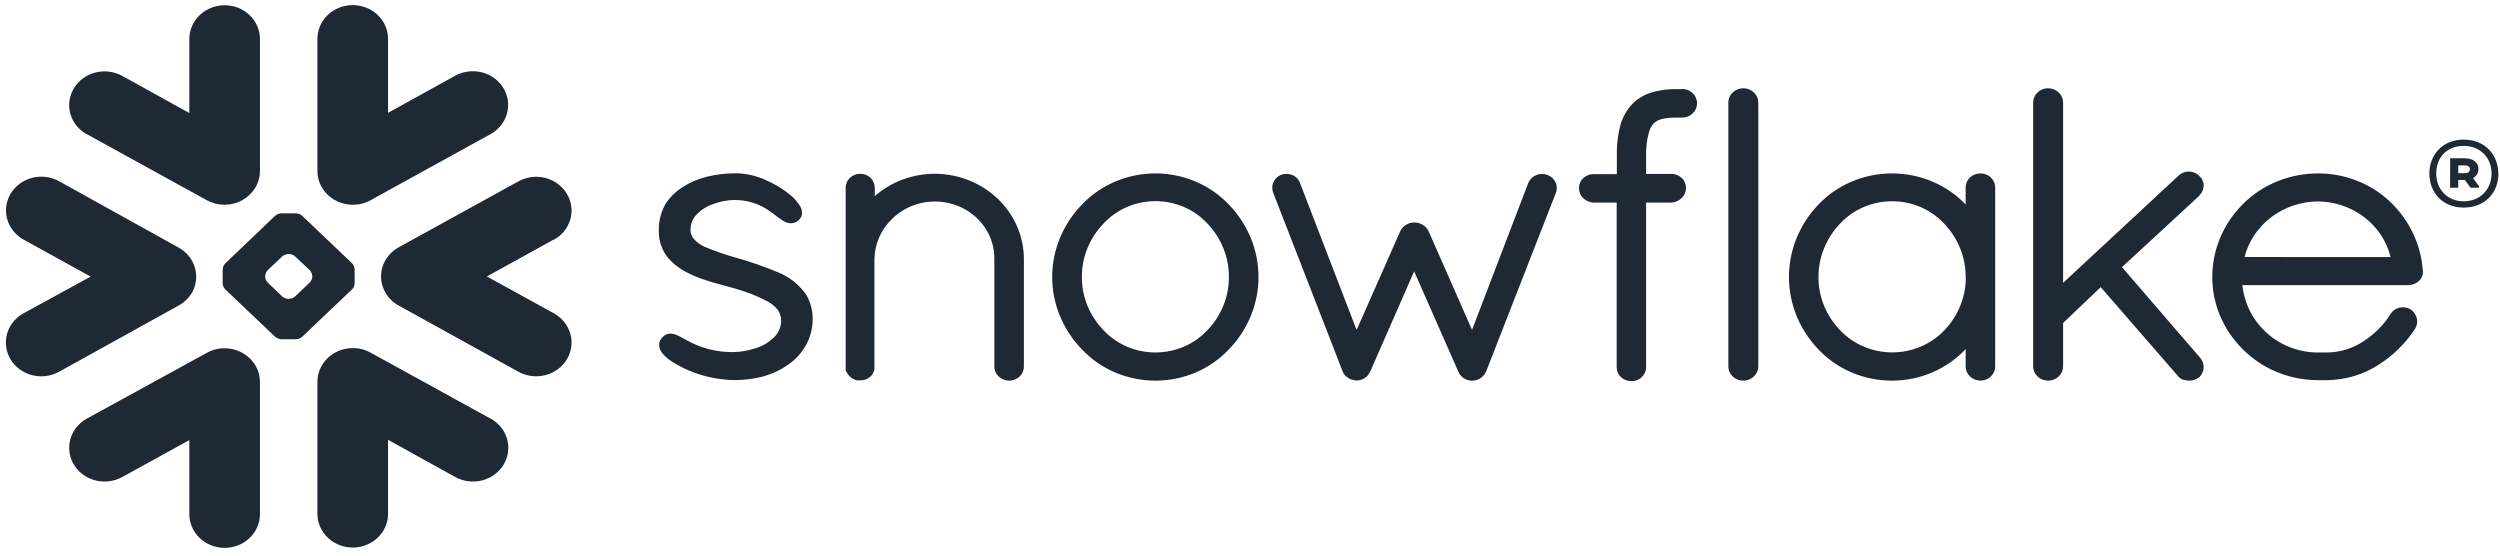 <svg width="180" height="40" viewBox="0 0 180 40" fill="none" xmlns="http://www.w3.org/2000/svg">
<path fill-rule="evenodd" clip-rule="evenodd" d="M177.468 11.91H176.994V12.472H177.468C177.686 12.472 177.83 12.379 177.83 12.191C177.83 12.003 177.697 11.91 177.468 11.91ZM176.412 11.397H177.477C178.065 11.397 178.448 11.7 178.448 12.171C178.45 12.303 178.415 12.432 178.347 12.547C178.28 12.661 178.181 12.757 178.062 12.823L178.48 13.401V13.516H177.874L177.468 12.955H176.994V13.516H176.406L176.412 11.397ZM179.392 12.497C179.392 11.374 178.601 10.504 177.389 10.504C176.177 10.504 175.409 11.321 175.409 12.497C175.409 13.62 176.2 14.493 177.389 14.493C178.577 14.493 179.392 13.631 179.392 12.497ZM179.889 12.497C179.889 13.833 178.954 14.945 177.389 14.945C175.824 14.945 174.914 13.822 174.914 12.497C174.914 11.172 175.838 10.052 177.389 10.052C178.939 10.052 179.877 11.164 179.877 12.497H179.889ZM39.877 17.244L35.055 19.905L39.877 22.558C40.462 22.88 40.889 23.41 41.065 24.032C41.24 24.654 41.149 25.318 40.812 25.876C40.475 26.434 39.92 26.842 39.267 27.01C38.615 27.177 37.92 27.09 37.335 26.769L28.701 21.997C28.146 21.692 27.734 21.197 27.547 20.613C27.464 20.358 27.426 20.091 27.436 19.824C27.44 19.634 27.47 19.445 27.524 19.262C27.702 18.65 28.124 18.128 28.701 17.808L37.335 13.053C37.92 12.731 38.615 12.645 39.267 12.812C39.92 12.979 40.475 13.387 40.812 13.946C41.149 14.504 41.24 15.167 41.065 15.79C40.889 16.412 40.462 16.942 39.877 17.264V17.244ZM35.311 30.137L26.68 25.388C26.235 25.14 25.721 25.029 25.209 25.07C24.569 25.115 23.971 25.389 23.534 25.838C23.098 26.286 22.855 26.875 22.855 27.488V36.998C22.855 37.642 23.123 38.258 23.6 38.713C24.076 39.168 24.723 39.424 25.397 39.424C26.071 39.424 26.718 39.168 27.194 38.713C27.671 38.258 27.939 37.642 27.939 36.998V31.665L32.784 34.348C33.074 34.507 33.394 34.61 33.725 34.652C34.056 34.693 34.393 34.671 34.716 34.588C35.039 34.505 35.341 34.362 35.606 34.168C35.871 33.973 36.093 33.731 36.26 33.454C36.426 33.178 36.535 32.873 36.578 32.556C36.621 32.24 36.598 31.919 36.511 31.611C36.424 31.303 36.274 31.014 36.071 30.761C35.867 30.509 35.613 30.297 35.323 30.137H35.311ZM25.35 20.834L21.761 24.242C21.639 24.353 21.479 24.417 21.311 24.425H20.258C20.089 24.416 19.929 24.351 19.804 24.242L16.218 20.834C16.108 20.716 16.042 20.566 16.033 20.408V19.4C16.041 19.24 16.107 19.087 16.218 18.968L19.804 15.54C19.929 15.432 20.089 15.368 20.258 15.36H21.311C21.478 15.367 21.638 15.431 21.761 15.54L25.35 18.959C25.462 19.079 25.527 19.232 25.535 19.392V20.399C25.528 20.56 25.462 20.714 25.35 20.834ZM22.487 19.886C22.476 19.725 22.41 19.572 22.299 19.451L21.252 18.465C21.129 18.358 20.971 18.294 20.805 18.285H20.764C20.597 18.294 20.439 18.358 20.316 18.465L19.278 19.451C19.166 19.571 19.1 19.725 19.093 19.886V19.922C19.1 20.081 19.166 20.232 19.278 20.349L20.316 21.34C20.439 21.447 20.597 21.51 20.764 21.519H20.805C20.971 21.511 21.129 21.447 21.252 21.34L22.293 20.349C22.406 20.231 22.475 20.081 22.487 19.922V19.886ZM6.257 9.662L14.892 14.417C15.279 14.63 15.718 14.742 16.165 14.742C16.612 14.742 17.051 14.63 17.439 14.418C17.826 14.204 18.148 13.898 18.372 13.529C18.596 13.16 18.715 12.741 18.716 12.315V2.804C18.716 2.161 18.448 1.544 17.971 1.089C17.495 0.634 16.848 0.378 16.174 0.378C15.5 0.378 14.854 0.634 14.377 1.089C13.9 1.544 13.632 2.161 13.632 2.804V8.137L8.796 5.462C8.506 5.303 8.186 5.2 7.855 5.159C7.524 5.118 7.187 5.139 6.864 5.222C6.212 5.39 5.657 5.798 5.32 6.356C4.983 6.915 4.893 7.578 5.069 8.2C5.245 8.822 5.672 9.352 6.257 9.673V9.662ZM25.209 14.734C25.721 14.774 26.235 14.664 26.68 14.417L35.311 9.662C35.601 9.503 35.855 9.291 36.059 9.038C36.263 8.785 36.412 8.497 36.499 8.189C36.586 7.881 36.609 7.559 36.566 7.243C36.523 6.927 36.415 6.622 36.248 6.345C36.081 6.069 35.859 5.826 35.594 5.632C35.329 5.437 35.027 5.294 34.704 5.211C34.381 5.128 34.045 5.107 33.713 5.148C33.382 5.189 33.062 5.292 32.772 5.451L27.939 8.126V2.793C27.939 2.149 27.671 1.532 27.194 1.078C26.718 0.623 26.071 0.367 25.397 0.367C24.723 0.367 24.076 0.623 23.6 1.078C23.123 1.532 22.855 2.149 22.855 2.793V12.315C22.855 12.927 23.097 13.517 23.534 13.966C23.97 14.414 24.569 14.689 25.209 14.734ZM16.365 25.084C15.852 25.043 15.339 25.154 14.895 25.402L6.257 30.137C5.967 30.297 5.713 30.509 5.509 30.761C5.306 31.014 5.156 31.303 5.069 31.611C4.982 31.919 4.959 32.24 5.002 32.556C5.045 32.873 5.153 33.178 5.32 33.454C5.487 33.731 5.709 33.973 5.974 34.168C6.239 34.362 6.541 34.505 6.864 34.588C7.187 34.671 7.524 34.693 7.855 34.652C8.186 34.61 8.506 34.507 8.796 34.348L13.632 31.687V37.021C13.632 37.664 13.9 38.281 14.377 38.736C14.854 39.191 15.5 39.446 16.174 39.446C16.848 39.446 17.495 39.191 17.971 38.736C18.448 38.281 18.716 37.664 18.716 37.021V27.488C18.712 26.878 18.469 26.293 18.033 25.847C17.598 25.402 17.002 25.13 16.365 25.084ZM14.012 20.63C14.097 20.375 14.135 20.108 14.127 19.841C14.118 19.651 14.088 19.462 14.035 19.279C13.861 18.665 13.437 18.142 12.859 17.825L4.248 13.044C3.663 12.723 2.968 12.636 2.315 12.804C1.663 12.971 1.108 13.379 0.771 13.937C0.433 14.495 0.343 15.159 0.518 15.781C0.694 16.403 1.121 16.934 1.706 17.255L6.528 19.916L1.694 22.558C1.109 22.881 0.682 23.413 0.508 24.036C0.334 24.66 0.426 25.323 0.765 25.882C1.103 26.44 1.661 26.847 2.314 27.014C2.967 27.18 3.663 27.092 4.248 26.769L12.865 21.997C13.421 21.694 13.836 21.2 14.024 20.616L14.012 20.63ZM121.096 6.417H120.675C120.077 6.406 119.481 6.488 118.91 6.658C118.351 6.826 117.85 7.137 117.463 7.556C117.068 7.997 116.789 8.52 116.648 9.084C116.483 9.738 116.404 10.409 116.412 11.082V12.536H114.733C114.459 12.536 114.196 12.637 114.001 12.819C113.805 13.001 113.692 13.25 113.685 13.511C113.679 13.787 113.784 14.055 113.98 14.26C114.179 14.455 114.448 14.572 114.733 14.588H116.401V26.446C116.401 26.579 116.43 26.712 116.484 26.834C116.539 26.957 116.618 27.069 116.718 27.162C116.927 27.346 117.202 27.446 117.486 27.443C117.762 27.439 118.026 27.331 118.219 27.143C118.413 26.955 118.52 26.701 118.519 26.438V14.588H120.325C120.608 14.575 120.876 14.46 121.075 14.268C121.28 14.072 121.394 13.807 121.393 13.53V13.491C121.385 13.229 121.27 12.982 121.073 12.8C120.875 12.619 120.611 12.519 120.337 12.522H118.519V11.074C118.515 10.579 118.577 10.086 118.701 9.606C118.761 9.348 118.881 9.106 119.051 8.898C119.194 8.757 119.372 8.652 119.569 8.595C119.915 8.501 120.274 8.458 120.634 8.469H120.69H120.772H120.869H121.108C121.25 8.469 121.391 8.442 121.522 8.39C121.653 8.338 121.773 8.262 121.873 8.166C121.974 8.07 122.054 7.956 122.108 7.831C122.162 7.706 122.19 7.571 122.19 7.436C122.19 7.3 122.162 7.166 122.108 7.04C122.054 6.915 121.974 6.801 121.873 6.705C121.773 6.609 121.653 6.533 121.522 6.481C121.391 6.429 121.25 6.403 121.108 6.403L121.096 6.417ZM158.34 14.089C158.442 13.994 158.524 13.88 158.58 13.755C158.636 13.63 158.665 13.495 158.667 13.359C158.666 13.226 158.636 13.095 158.579 12.974C158.523 12.852 158.44 12.744 158.337 12.654C158.241 12.558 158.125 12.482 157.997 12.43C157.87 12.378 157.732 12.351 157.593 12.351C157.454 12.351 157.316 12.378 157.188 12.43C157.06 12.482 156.945 12.558 156.848 12.654L148.544 20.366V7.371C148.542 7.236 148.512 7.102 148.456 6.978C148.4 6.854 148.319 6.741 148.217 6.647C148.115 6.552 147.995 6.478 147.864 6.428C147.732 6.378 147.591 6.353 147.449 6.355C147.31 6.356 147.172 6.383 147.044 6.434C146.916 6.486 146.8 6.561 146.702 6.655C146.503 6.846 146.39 7.102 146.387 7.371V26.393C146.39 26.66 146.503 26.917 146.702 27.106C146.9 27.296 147.168 27.403 147.449 27.406C147.735 27.41 148.011 27.305 148.216 27.115C148.421 26.925 148.539 26.665 148.544 26.393V23.254L151.253 20.674L156.772 27.027C156.866 27.161 156.999 27.265 157.154 27.328C157.299 27.379 157.453 27.405 157.607 27.406C157.858 27.41 158.102 27.334 158.302 27.19H158.316C158.425 27.091 158.512 26.972 158.572 26.84C158.631 26.709 158.663 26.567 158.664 26.424C158.662 26.177 158.569 25.938 158.402 25.75L152.783 19.234L158.343 14.1L158.34 14.089ZM143.336 12.781C143.438 12.875 143.518 12.989 143.572 13.114C143.627 13.238 143.655 13.372 143.654 13.508V26.393C143.652 26.661 143.539 26.917 143.341 27.107C143.142 27.296 142.873 27.404 142.592 27.406C142.311 27.403 142.041 27.295 141.842 27.106C141.743 27.013 141.664 26.902 141.61 26.779C141.556 26.657 141.528 26.526 141.527 26.393V25.135C140.865 25.844 140.053 26.413 139.146 26.804C138.238 27.195 137.255 27.4 136.259 27.406C135.264 27.412 134.278 27.218 133.366 26.838C132.453 26.457 131.635 25.898 130.963 25.197C129.575 23.768 128.804 21.892 128.804 19.943C128.804 17.995 129.575 16.118 130.963 14.69C131.636 13.992 132.454 13.435 133.365 13.056C134.275 12.677 135.259 12.482 136.253 12.485C137.247 12.489 138.229 12.689 139.137 13.075C140.045 13.46 140.859 14.021 141.527 14.723V13.494C141.527 13.358 141.556 13.224 141.611 13.099C141.666 12.974 141.746 12.861 141.848 12.767C142.05 12.586 142.316 12.486 142.592 12.486C142.869 12.486 143.135 12.586 143.336 12.767V12.781ZM141.527 19.959C141.538 18.523 140.978 17.136 139.959 16.079C139.49 15.579 138.916 15.179 138.274 14.905C137.632 14.632 136.937 14.49 136.233 14.49C135.53 14.49 134.835 14.632 134.193 14.905C133.551 15.179 132.977 15.579 132.507 16.079C131.486 17.135 130.923 18.522 130.931 19.959C130.927 21.386 131.493 22.761 132.513 23.804C132.987 24.298 133.563 24.693 134.205 24.962C134.847 25.232 135.541 25.372 136.242 25.372C136.944 25.372 137.637 25.232 138.279 24.962C138.921 24.693 139.497 24.298 139.971 23.804C140.988 22.754 141.549 21.374 141.539 19.945L141.527 19.959ZM55.966 19.582C55.052 19.204 54.116 18.877 53.162 18.603C52.326 18.375 51.508 18.094 50.712 17.761C50.43 17.629 50.178 17.446 49.97 17.222C49.803 17.035 49.713 16.796 49.717 16.551C49.71 16.216 49.813 15.887 50.012 15.61C50.351 15.191 50.811 14.874 51.335 14.698C51.815 14.513 52.325 14.412 52.842 14.4C53.76 14.385 54.658 14.661 55.395 15.184C55.689 15.383 55.931 15.588 56.16 15.745C56.27 15.833 56.391 15.908 56.519 15.97C56.648 16.036 56.793 16.073 56.94 16.076C57.041 16.076 57.141 16.058 57.234 16.02C57.329 15.983 57.416 15.931 57.493 15.866C57.572 15.795 57.637 15.711 57.684 15.619C57.724 15.53 57.745 15.434 57.746 15.338C57.742 15.159 57.691 14.985 57.599 14.83C57.41 14.521 57.166 14.245 56.878 14.016C56.347 13.582 55.752 13.225 55.113 12.955C54.468 12.661 53.767 12.498 53.053 12.475C51.474 12.475 50.156 12.817 49.197 13.446C48.695 13.749 48.269 14.153 47.949 14.63C47.605 15.214 47.427 15.873 47.434 16.542V16.649C47.422 17.342 47.657 18.018 48.102 18.566C48.729 19.319 49.656 19.77 50.565 20.09C51.474 20.411 52.377 20.601 52.95 20.784C53.745 21.005 54.512 21.307 55.239 21.685C55.52 21.839 55.769 22.039 55.975 22.277C56.143 22.499 56.236 22.765 56.239 23.038V23.061C56.244 23.442 56.12 23.814 55.883 24.122C55.499 24.566 54.988 24.895 54.413 25.068C53.905 25.24 53.372 25.335 52.833 25.348C51.804 25.37 50.785 25.152 49.864 24.714C49.529 24.554 49.258 24.397 49.011 24.262C48.891 24.2 48.776 24.141 48.655 24.094C48.534 24.045 48.404 24.019 48.273 24.018C48.181 24.017 48.09 24.034 48.005 24.066C47.918 24.099 47.839 24.148 47.773 24.212C47.679 24.291 47.6 24.386 47.54 24.492C47.486 24.6 47.457 24.718 47.458 24.837C47.463 25.033 47.529 25.222 47.646 25.382C47.852 25.643 48.105 25.867 48.394 26.045C48.769 26.279 49.163 26.486 49.57 26.665C50.598 27.103 51.707 27.341 52.833 27.367C54.348 27.367 55.66 27.033 56.763 26.244C57.3 25.874 57.738 25.389 58.042 24.827C58.346 24.266 58.507 23.645 58.514 23.013C58.527 22.376 58.361 21.748 58.031 21.194C57.526 20.473 56.807 19.912 55.966 19.582ZM125.503 6.355C125.222 6.357 124.953 6.465 124.756 6.655C124.656 6.749 124.577 6.86 124.523 6.983C124.469 7.106 124.441 7.238 124.441 7.371V26.393C124.441 26.526 124.468 26.657 124.523 26.78C124.577 26.902 124.656 27.013 124.756 27.106C124.906 27.248 125.096 27.346 125.304 27.386C125.512 27.426 125.727 27.407 125.924 27.331C126.12 27.255 126.289 27.125 126.408 26.958C126.528 26.792 126.594 26.595 126.597 26.393V7.371C126.595 7.236 126.565 7.102 126.509 6.978C126.453 6.854 126.372 6.741 126.271 6.647C126.169 6.552 126.049 6.478 125.917 6.428C125.785 6.378 125.645 6.353 125.503 6.355ZM174.453 19.47V19.571C174.453 19.704 174.423 19.834 174.366 19.955C174.308 20.076 174.225 20.183 174.12 20.27C173.916 20.439 173.655 20.53 173.385 20.529H161.452C161.747 23.308 164.08 25.357 166.857 25.379H167.56C168.494 25.365 169.403 25.084 170.169 24.574C170.964 24.064 171.63 23.393 172.12 22.609C172.212 22.454 172.349 22.329 172.514 22.247C172.666 22.166 172.837 22.124 173.011 22.126C173.201 22.126 173.388 22.174 173.552 22.266C173.7 22.366 173.822 22.498 173.906 22.651C173.99 22.805 174.035 22.974 174.038 23.148C174.038 23.332 173.986 23.514 173.888 23.672C173.21 24.711 172.308 25.598 171.24 26.275C170.151 26.974 168.872 27.355 167.56 27.372H166.845C165.843 27.364 164.854 27.165 163.935 26.785C163.016 26.406 162.186 25.854 161.494 25.163C160.082 23.77 159.29 21.91 159.284 19.973C159.276 18 160.072 16.102 161.503 14.678C162.2 13.985 163.037 13.433 163.964 13.056C164.891 12.68 165.888 12.485 166.895 12.486C168.829 12.483 170.686 13.207 172.064 14.501C173.459 15.821 174.303 17.58 174.438 19.451L174.453 19.47ZM172.123 18.51C171.848 17.381 171.184 16.373 170.238 15.646C169.292 14.92 168.118 14.517 166.904 14.501C165.68 14.51 164.494 14.909 163.535 15.634C162.575 16.359 161.897 17.37 161.608 18.505L172.123 18.51ZM67.304 12.511C65.704 12.514 64.164 13.088 62.985 14.12V13.527C62.985 13.264 62.88 13.01 62.691 12.817C62.596 12.721 62.482 12.645 62.355 12.592C62.228 12.539 62.091 12.512 61.953 12.511C61.812 12.509 61.673 12.534 61.543 12.585C61.413 12.635 61.294 12.71 61.195 12.805C61.096 12.899 61.017 13.012 60.965 13.136C60.912 13.26 60.886 13.393 60.888 13.527V26.696L60.932 26.738C60.948 26.787 60.972 26.833 61.002 26.875C61.149 27.123 61.392 27.307 61.679 27.386H61.723H61.953C62.109 27.385 62.264 27.352 62.406 27.288C62.532 27.233 62.644 27.151 62.732 27.05C62.732 27.05 62.747 27.024 62.762 27.013C62.815 26.95 62.86 26.88 62.894 26.805C62.921 26.737 62.943 26.666 62.959 26.595V26.558V18.628C62.983 17.538 63.449 16.5 64.259 15.731C64.857 15.15 65.623 14.753 66.459 14.591C67.294 14.428 68.162 14.508 68.95 14.819C69.738 15.13 70.411 15.659 70.882 16.338C71.353 17.017 71.6 17.814 71.593 18.628V26.393C71.594 26.592 71.657 26.787 71.773 26.953C71.889 27.118 72.054 27.248 72.246 27.325C72.439 27.403 72.651 27.425 72.857 27.388C73.062 27.352 73.252 27.258 73.402 27.12C73.504 27.025 73.584 26.912 73.639 26.787C73.693 26.662 73.721 26.528 73.72 26.393V18.628C73.714 17.006 73.036 15.453 71.834 14.307C70.632 13.161 69.003 12.515 67.304 12.511ZM88.45 14.698C89.839 16.123 90.612 17.997 90.612 19.943C90.612 21.889 89.839 23.764 88.45 25.188C87.783 25.887 86.971 26.445 86.065 26.827C85.16 27.209 84.18 27.407 83.19 27.407C82.2 27.407 81.22 27.209 80.314 26.827C79.409 26.445 78.597 25.887 77.93 25.188C76.535 23.766 75.758 21.891 75.758 19.943C75.758 17.995 76.535 16.12 77.93 14.698C78.598 14.001 79.41 13.445 80.316 13.064C81.222 12.683 82.2 12.486 83.19 12.486C84.18 12.486 85.158 12.683 86.064 13.064C86.97 13.445 87.782 14.001 88.45 14.698ZM88.479 19.945C88.489 18.513 87.93 17.131 86.914 16.076C86.447 15.575 85.874 15.174 85.233 14.899C84.591 14.624 83.896 14.482 83.193 14.482C82.49 14.482 81.795 14.624 81.153 14.899C80.512 15.174 79.939 15.575 79.471 16.076C78.452 17.129 77.888 18.511 77.895 19.945C77.888 21.372 78.452 22.748 79.471 23.793C79.941 24.292 80.514 24.69 81.155 24.963C81.797 25.236 82.491 25.377 83.193 25.377C83.895 25.377 84.589 25.236 85.23 24.963C85.872 24.69 86.445 24.292 86.914 23.793C87.929 22.747 88.489 21.371 88.479 19.945ZM111.426 12.598C111.305 12.548 111.175 12.523 111.044 12.522C110.832 12.523 110.625 12.582 110.448 12.693C110.271 12.804 110.132 12.961 110.046 13.146L105.986 23.751L102.856 16.64C102.767 16.45 102.62 16.291 102.433 16.183C102.25 16.075 102.039 16.017 101.824 16.017C101.612 16.019 101.405 16.079 101.227 16.189C101.049 16.3 100.908 16.456 100.821 16.64L97.676 23.757L93.592 13.154C93.524 12.959 93.386 12.792 93.204 12.682C93.028 12.575 92.824 12.517 92.616 12.517C92.478 12.517 92.343 12.543 92.216 12.592C91.969 12.702 91.775 12.898 91.675 13.14C91.575 13.382 91.576 13.651 91.677 13.892L96.681 26.769C96.724 26.871 96.783 26.966 96.858 27.05C96.925 27.118 97.004 27.174 97.09 27.218C97.116 27.24 97.144 27.259 97.173 27.277C97.219 27.303 97.27 27.321 97.323 27.33C97.44 27.372 97.565 27.395 97.69 27.398C97.891 27.393 98.086 27.334 98.252 27.226C98.424 27.119 98.555 26.963 98.629 26.78H98.644L101.818 19.538L104.998 26.752C105.068 26.931 105.19 27.087 105.351 27.201C105.503 27.312 105.682 27.383 105.872 27.409H106.004C106.126 27.41 106.247 27.389 106.36 27.347C106.457 27.311 106.548 27.263 106.631 27.204C106.8 27.076 106.932 26.909 107.013 26.718L112.014 13.909C112.118 13.665 112.116 13.391 112.01 13.148C111.904 12.905 111.701 12.711 111.447 12.609L111.426 12.598Z" fill="#1F2934"/>
</svg>
